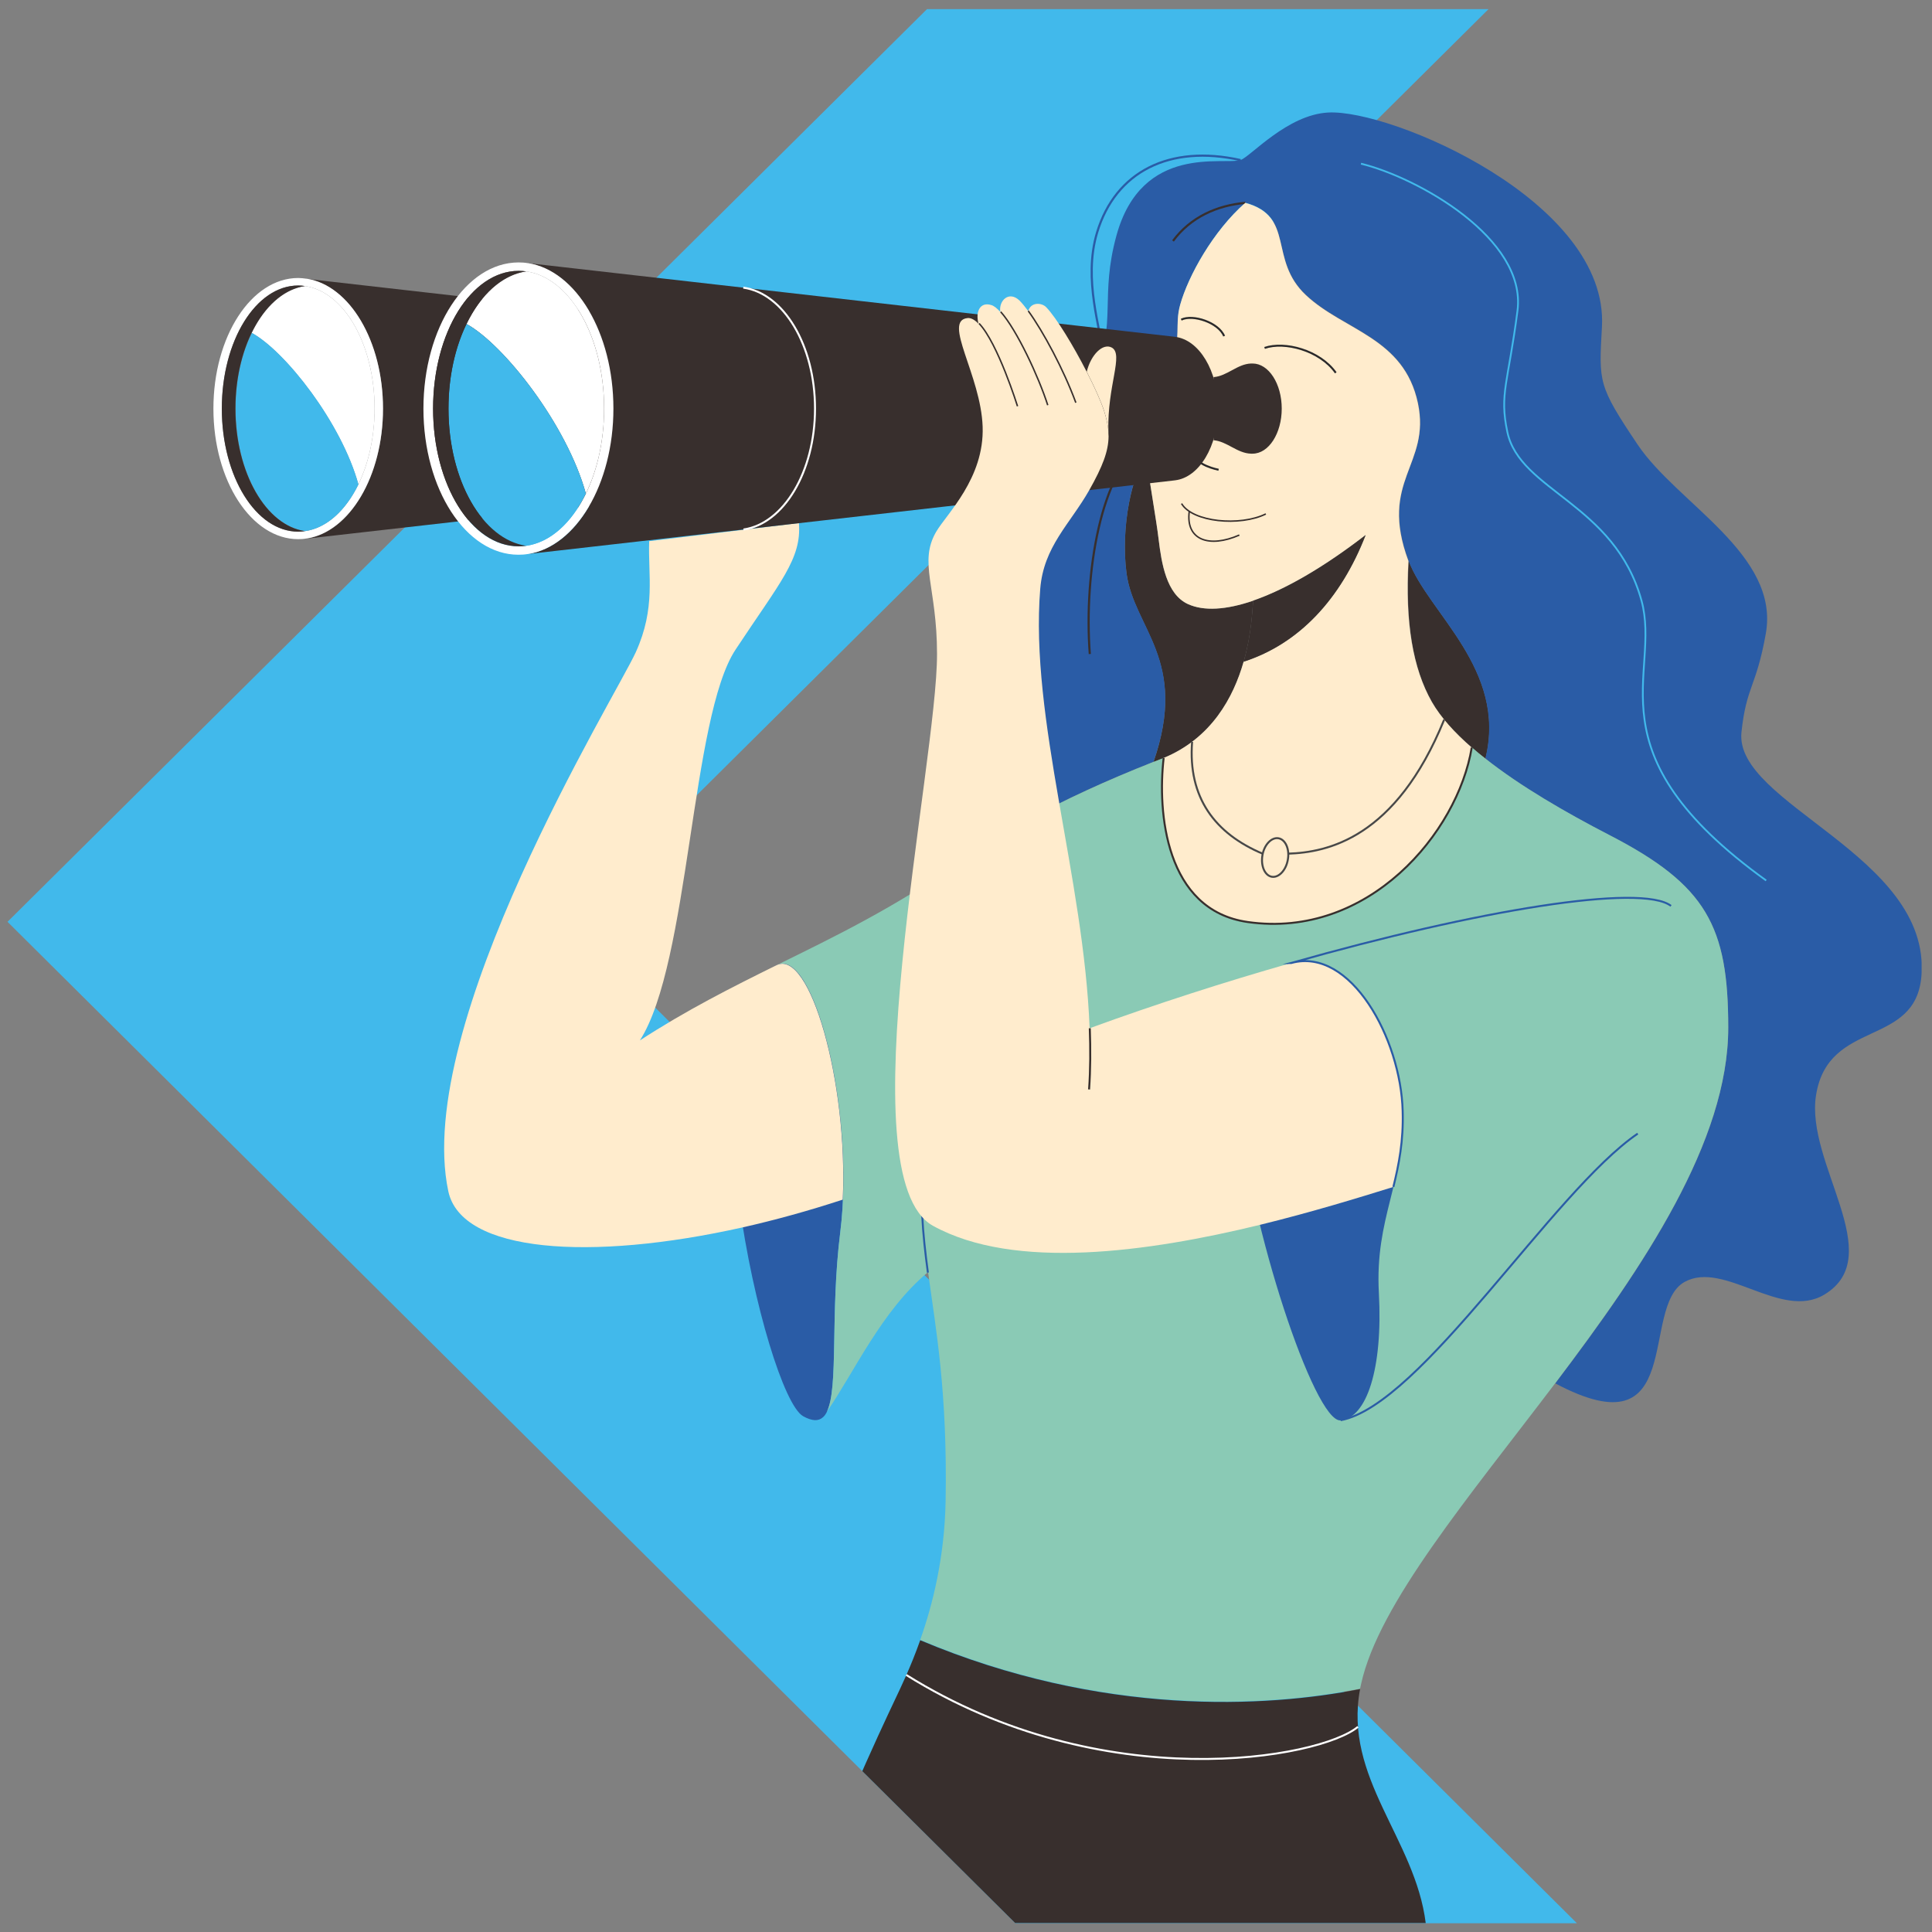 <?xml version="1.0" encoding="utf-8"?>
<!-- Generator: Adobe Illustrator 27.0.1, SVG Export Plug-In . SVG Version: 6.00 Build 0)  -->
<svg version="1.1" id="Layer_1" xmlns="http://www.w3.org/2000/svg" xmlns:xlink="http://www.w3.org/1999/xlink" x="0px" y="0px"
	 viewBox="0 0 1080 1080" style="enable-background:new 0 0 1080 1080;" xml:space="preserve">
<rect x="0" y="0" width="1080" height="1080" fill="#808080" stroke="none"/>
<style type="text/css">
	.st0{clip-path:url(#SVGID_00000181800250225835563330000016467817646958069930_);fill:#41B9EB;}
	.st1{clip-path:url(#SVGID_00000181800250225835563330000016467817646958069930_);fill:#2A5CA6;}
	.st2{clip-path:url(#SVGID_00000181800250225835563330000016467817646958069930_);fill:#382F2D;}
	.st3{clip-path:url(#SVGID_00000181800250225835563330000016467817646958069930_);fill:none;stroke:#41B9EB;stroke-miterlimit:10;}
	
		.st4{clip-path:url(#SVGID_00000181800250225835563330000016467817646958069930_);fill:none;stroke:#2A5CA6;stroke-width:1.213;stroke-miterlimit:10;}
	
		.st5{clip-path:url(#SVGID_00000181800250225835563330000016467817646958069930_);fill:none;stroke:#382F2D;stroke-width:1.213;stroke-miterlimit:10;}
	.st6{clip-path:url(#SVGID_00000181800250225835563330000016467817646958069930_);fill:#FFECCD;}
	
		.st7{clip-path:url(#SVGID_00000181800250225835563330000016467817646958069930_);fill:none;stroke:#AC3E3E;stroke-width:2.206;stroke-miterlimit:10;}
	.st8{clip-path:url(#SVGID_00000181800250225835563330000016467817646958069930_);fill:#8ACAB5;}
	
		.st9{clip-path:url(#SVGID_00000181800250225835563330000016467817646958069930_);fill:none;stroke:#2A5CA6;stroke-width:1.103;stroke-miterlimit:10;}
	
		.st10{clip-path:url(#SVGID_00000181800250225835563330000016467817646958069930_);fill:none;stroke:#2A292A;stroke-width:1.103;stroke-miterlimit:10;}
	
		.st11{clip-path:url(#SVGID_00000181800250225835563330000016467817646958069930_);fill:none;stroke:#382F2D;stroke-width:0.827;stroke-miterlimit:10;}
	
		.st12{clip-path:url(#SVGID_00000181800250225835563330000016467817646958069930_);fill:none;stroke:#484848;stroke-width:1.103;stroke-miterlimit:10;}
	
		.st13{clip-path:url(#SVGID_00000181800250225835563330000016467817646958069930_);fill:none;stroke:#FFFFFF;stroke-width:1.103;stroke-miterlimit:10;}
	
		.st14{clip-path:url(#SVGID_00000181800250225835563330000016467817646958069930_);fill:none;stroke:#382F2D;stroke-width:1.103;stroke-miterlimit:10;}
	.st15{clip-path:url(#SVGID_00000181800250225835563330000016467817646958069930_);fill:#FFFFFF;}
</style>
<g>
	<defs>
		<polygon id="SVGID_1_" points="4.2,5.1 4.2,515.3 567.6,1075.1 1074.2,1075.1 1074.2,5.1 		"/>
	</defs>
	<clipPath id="SVGID_00000175298855770047666300000016781596992740758973_">
		<use xlink:href="#SVGID_1_"  style="overflow:visible;"/>
	</clipPath>
	<polygon style="clip-path:url(#SVGID_00000175298855770047666300000016781596992740758973_);fill:#41B9EB;" points="567.6,1075.1 
		881.5,1075.1 318.1,515.4 832.1,5.1 518.2,5.1 4.2,515.3 	"/>
	<path style="clip-path:url(#SVGID_00000175298855770047666300000016781596992740758973_);fill:#2A5CA6;" d="M449,791.7
		c5.1,2.8,8.6,2.8,11.1,0.5c0.8-0.7,1.5-1.7,2.1-2.9c6.7-13.4,1.8-54.7,7.5-100.3c8.6-68.8-15.1-160-35.5-149.4
		C379.5,567.8,427.8,779.9,449,791.7"/>
	<path style="clip-path:url(#SVGID_00000175298855770047666300000016781596992740758973_);fill:#382F2D;" d="M629.7,320.3
		c4,31.2,34.9,48.5,15.1,105.7c1.4-0.5,2.7-1.1,4.1-1.6c0.6-0.2,1.1-0.4,1.6-0.7c26.8-11.1,39-33.9,44.7-53.8
		c4.4-15.2,4.9-28.7,5.3-34.1c-15.1,5.2-27.6,5.9-36.4,1.9c-12.2-5.5-14.8-23-16.4-36.1c-1.4-11.7-4.6-28.8-6.9-46
		C633,264.4,626.3,294.4,629.7,320.3"/>
	<path style="clip-path:url(#SVGID_00000175298855770047666300000016781596992740758973_);fill:#382F2D;" d="M800.5,392.4
		c4.8,8.5,12.6,17.1,22.3,25.5c2.4,2.1,4.9,4.2,7.6,6.2c12.3-49.9-32-81.4-42.9-110.6C785.5,347.9,789.8,373.6,800.5,392.4"/>
	<path style="clip-path:url(#SVGID_00000175298855770047666300000016781596992740758973_);fill:#2A5CA6;" d="M574.9,458.1
		c20.1-11,43.3-21.7,69.9-32.2c19.9-57.2-11-74.5-15.1-105.7c-3.3-25.9,3.3-55.9,11-64.7c-0.3-2-0.5-3.9-0.8-5.9
		c-2.3-19.2,12-35.4,15-44.3c5.6-16.6,1.8-23.9,4.9-35c4.5-16.1,18.4-41.3,36.4-57c28.1,7.7,12.6,31.7,33.9,51.6
		c21.2,19.9,54.8,23.6,62.6,60.4c7.3,34.8-22.1,43-5.3,88.2c10.9,29.1,55.2,60.7,42.9,110.6c19.6,15.5,45,30.2,69.4,42.8
		c54.3,28,66.4,51,66.4,107.6c0,63.6-47.3,133.6-96.7,198.8c73.6,39.2,47-42.7,72.3-56.7c22.1-12.2,54,21.6,78.1,7.1
		c36-21.7-10.8-73.4-4.6-111.6c6.9-42.8,55.7-26.4,58.9-66.6c5.3-67.3-105-96.1-100.6-136.3c2.8-25.9,8.2-24.8,13.6-55
		c7.9-44.3-49.3-72.5-71.6-105.6c-22.3-33.2-21.7-34.9-20-65.9c3.9-70-117.9-121.7-153-119.8c-22.9,1.2-43.3,24.5-48.9,26.5
		c-9,3.2-55.3-9.5-69.5,42.3c-9.3,33.9,0.1,48.7-11.8,76.4c-11.9,27.7-46.5,36.5-50,73.4c-3.3,35.1,23.7,67.3,1.5,94.5
		C541.9,402.8,559.2,444,574.9,458.1"/>
	
		<path style="clip-path:url(#SVGID_00000175298855770047666300000016781596992740758973_);fill:none;stroke:#41B9EB;stroke-miterlimit:10;" d="
		M760.8,91.5c31.6,7.7,92.6,41.8,87.5,82.1c-5.2,40.3-10.2,46.6-5.7,67.8c6.9,33.1,60,40,75,94.3c11.4,41.4-30,84.7,69.7,156.5"/>
	
		<path style="clip-path:url(#SVGID_00000175298855770047666300000016781596992740758973_);fill:none;stroke:#2A5CA6;stroke-width:1.213;stroke-miterlimit:10;" d="
		M693.5,89.5c-39.7-8.9-69.9,6.4-80.2,40.4c-8.1,26.7,2.5,54.9,2.9,67.1"/>
	
		<path style="clip-path:url(#SVGID_00000175298855770047666300000016781596992740758973_);fill:none;stroke:#382F2D;stroke-width:1.213;stroke-miterlimit:10;" d="
		M639.4,247.5c-23.8,15.8-33.6,72.5-30.2,118.1"/>
	
		<path style="clip-path:url(#SVGID_00000175298855770047666300000016781596992740758973_);fill:none;stroke:#382F2D;stroke-width:1.213;stroke-miterlimit:10;" d="
		M696.2,113.4c-15.8,1.4-30.6,7.9-40.5,21.3"/>
	<path style="clip-path:url(#SVGID_00000175298855770047666300000016781596992740758973_);fill:#FFECCD;" d="M250.6,665.9
		c7.3,34.4,79.4,39.3,164.6,20.2c18.2-4.1,37-9.3,55.9-15.5c3-65.5-18.4-140.6-37.1-131c-25.3,12.5-50.3,25.1-76.3,42
		c27.8-43.4,28.5-180.8,53.5-218.5c24.9-37.7,37-50.7,35.4-70.7l-83.7,10.1c-0.7,19.1,3.8,37.2-7.5,62.1
		C344,389.6,230.8,572.4,250.6,665.9"/>
	
		<line style="clip-path:url(#SVGID_00000175298855770047666300000016781596992740758973_);fill:none;stroke:#AC3E3E;stroke-width:2.206;stroke-miterlimit:10;" x1="830.3" y1="424.2" x2="830.3" y2="424.1"/>
	<path style="clip-path:url(#SVGID_00000175298855770047666300000016781596992740758973_);fill:#FFECCD;" d="M640,249.7
		c0.2,2,0.5,3.9,0.8,5.9c2.3,17.2,5.5,34.3,6.9,46c1.6,13.1,4.3,30.6,16.4,36.1c8.8,4,21.2,3.3,36.4-1.9
		c17.7-6.1,39.2-18.4,62.9-36.7c-13.9,35.7-37.2,60.8-68.2,70.8c-5.7,19.9-17.9,42.7-44.7,53.8c-3.5,30.1,0.8,85.1,46.9,91.7
		c67.5,9.7,117.5-50,125.3-97.5c-9.7-8.4-17.4-17-22.3-25.5c-10.7-18.8-15-44.5-13.1-78.8c-16.8-45.2,12.6-53.4,5.3-88.2
		c-7.8-36.8-41.3-40.4-62.6-60.4c-21.2-19.9-5.7-43.9-33.9-51.6c-18,15.8-31.9,40.9-36.4,57c-3.1,11,0.7,18.4-4.9,35
		C652,214.4,637.6,230.5,640,249.7"/>
	<path style="clip-path:url(#SVGID_00000175298855770047666300000016781596992740758973_);fill:#8ACAB5;" d="M536.6,481.7
		c11.3-8,24-15.8,38.3-23.6c20.1-11,43.3-21.7,69.9-32.2c1.4-0.5,2.7-1.1,4.1-1.6c0.6-0.2,1.1-0.4,1.7-0.7
		c-3.5,30.1,0.8,85.1,46.9,91.7c67.5,9.7,117.5-50,125.3-97.5c2.4,2.1,4.9,4.2,7.5,6.2c19.6,15.5,45,30.2,69.4,42.8
		c54.3,28,66.4,51,66.4,107.6c0,63.6-47.3,133.6-96.7,198.8c-48.3,63.8-98.6,123.2-108.5,168c-0.2,0.9-0.4,1.9-0.6,2.8
		c-52.1,10.3-144.1,15.6-245.9-27.3c7-19.7,13.6-46.1,14.2-77.4c1.1-61.6-5.5-96.4-9.8-128.2c-26,21.6-41.4,56.2-56.6,78.1
		c6.7-13.4,1.8-54.7,7.5-100.3c8.6-68.8-15.1-160-35.5-149.4C467,523.4,500.3,507.2,536.6,481.7"/>
	<path style="clip-path:url(#SVGID_00000175298855770047666300000016781596992740758973_);fill:#382F2D;" d="M695.2,369.9
		c31-10,54.3-35,68.2-70.8c-23.7,18.3-45.1,30.6-62.9,36.7C700.1,341.2,699.5,354.8,695.2,369.9"/>
	<path style="clip-path:url(#SVGID_00000175298855770047666300000016781596992740758973_);fill:#382F2D;" d="M797,1075.1
		c-5.9-47.4-46.1-81.1-36.7-130.9c-52.1,10.3-144.1,15.6-245.9-27.3c-5.3,15-10.8,26.2-13.9,32.8c-7.7,16.3-40,84.5-50,125.3H797z"
		/>
	
		<path style="clip-path:url(#SVGID_00000175298855770047666300000016781596992740758973_);fill:none;stroke:#2A5CA6;stroke-width:1.103;stroke-miterlimit:10;" d="
		M589.7,508.8c-6.9,32.9-68.6,78.8-73.5,134.5c-2.3,26.3-0.4,46.5,2.5,68.1"/>
	
		<path style="clip-path:url(#SVGID_00000175298855770047666300000016781596992740758973_);fill:none;stroke:#2A292A;stroke-width:1.103;stroke-miterlimit:10;" d="
		M684.3,227.1c-3.2,12.8-16.7,20.1-16.7,26.3c0.1,6.6,13.6,9.2,13.6,9.2"/>
	
		<path style="clip-path:url(#SVGID_00000175298855770047666300000016781596992740758973_);fill:none;stroke:#2A292A;stroke-width:1.103;stroke-miterlimit:10;" d="
		M706.9,194.5c11.2-3.9,30.9,1.3,39.8,13.9"/>
	
		<path style="clip-path:url(#SVGID_00000175298855770047666300000016781596992740758973_);fill:none;stroke:#2A292A;stroke-width:1.103;stroke-miterlimit:10;" d="
		M660.3,178.7c6.5-3.2,20.9,1.6,24,9.2"/>
	
		<path style="clip-path:url(#SVGID_00000175298855770047666300000016781596992740758973_);fill:none;stroke:#382F2D;stroke-width:0.827;stroke-miterlimit:10;" d="
		M707.6,287.3c-14.4,7.1-41,4.6-47.1-5.8"/>
	
		<path style="clip-path:url(#SVGID_00000175298855770047666300000016781596992740758973_);fill:none;stroke:#382F2D;stroke-width:0.827;stroke-miterlimit:10;" d="
		M664.8,285.9c-2.1,16,11.1,20.6,28,13.2"/>
	
		<path style="clip-path:url(#SVGID_00000175298855770047666300000016781596992740758973_);fill:none;stroke:#484848;stroke-width:1.103;stroke-miterlimit:10;" d="
		M666.4,414.7c-2.4,31.1,12.7,51.3,39.6,62.6"/>
	
		<path style="clip-path:url(#SVGID_00000175298855770047666300000016781596992740758973_);fill:none;stroke:#484848;stroke-width:1.103;stroke-miterlimit:10;" d="
		M720.1,477.2c21.7-0.7,60.1-8.4,87.2-74.9"/>
	
		<path style="clip-path:url(#SVGID_00000175298855770047666300000016781596992740758973_);fill:none;stroke:#484848;stroke-width:1.103;stroke-miterlimit:10;" d="
		M719.9,480.6c-1,5.9-5.1,10.2-9,9.5c-3.9-0.7-6.2-6.1-5.2-12c1-5.9,5.1-10.2,9-9.5C718.6,469.3,721,474.7,719.9,480.6z"/>
	
		<path style="clip-path:url(#SVGID_00000175298855770047666300000016781596992740758973_);fill:none;stroke:#FFFFFF;stroke-width:1.103;stroke-miterlimit:10;" d="
		M759.1,965.3c-21,17.6-142.4,39.9-252.5-29"/>
	
		<line style="clip-path:url(#SVGID_00000175298855770047666300000016781596992740758973_);fill:none;stroke:#AC3E3E;stroke-width:2.206;stroke-miterlimit:10;" x1="547.2" y1="180.9" x2="547.2" y2="180.9"/>
	
		<path style="clip-path:url(#SVGID_00000175298855770047666300000016781596992740758973_);fill:none;stroke:#382F2D;stroke-width:1.103;stroke-miterlimit:10;" d="
		M650.5,423.7c-3.5,30.1,0.8,85.1,46.9,91.7c67.5,9.7,117.5-50,125.3-97.5"/>
	<path style="clip-path:url(#SVGID_00000175298855770047666300000016781596992740758973_);fill:#382F2D;" d="M171.5,301.1
		l322.6-36.7l0.7-0.1c12-1.5,21.5-17,21.5-35.8c0-18.9-9.5-34.4-21.5-35.8l-0.7-0.1l-322.6-36.7c23.9,3.7,42.6,34.8,42.6,72.6
		C214.1,266.2,195.5,297.3,171.5,301.1"/>
	<path style="clip-path:url(#SVGID_00000175298855770047666300000016781596992740758973_);fill:#FFFFFF;" d="M119.3,228.4
		c0,40.3,21.2,73,47.4,73c1.6,0,3.1-0.1,4.6-0.4l0.2,0c23.9-3.7,42.6-34.8,42.6-72.6c0-37.8-18.7-68.9-42.6-72.6l-0.2,0
		c-1.5-0.2-3.1-0.4-4.6-0.4C140.5,155.4,119.3,188.1,119.3,228.4 M124,228.4c0-38,19.1-68.8,42.7-68.8c1.3,0,2.6,0.1,3.8,0.3
		c21.8,3.1,38.9,32.6,38.9,68.5c0,35.9-17.1,65.4-38.9,68.5c-1.3,0.2-2.5,0.3-3.8,0.3C143.1,297.2,124,266.4,124,228.4"/>
	<path style="clip-path:url(#SVGID_00000175298855770047666300000016781596992740758973_);fill:#FFFFFF;" d="M140.7,186.1
		c18.7,10.3,50.1,50.2,59.6,84.7c5.7-11.7,9.1-26.4,9.1-42.4c0-35.9-17.1-65.4-38.9-68.5C158.4,161.7,147.8,171.5,140.7,186.1"/>
	<path style="clip-path:url(#SVGID_00000175298855770047666300000016781596992740758973_);fill:#41B9EB;" d="M131.7,228.4
		c0,35.9,17.1,65.4,38.9,68.5c12.1-1.7,22.7-11.6,29.8-26.1v0c-9.5-34.5-40.9-74.5-59.6-84.7C135,197.8,131.7,212.5,131.7,228.4"/>
	<path style="clip-path:url(#SVGID_00000175298855770047666300000016781596992740758973_);fill:#382F2D;" d="M124,228.4
		c0,38,19.1,68.8,42.7,68.8c1.3,0,2.6-0.1,3.8-0.3c-21.8-3.1-38.9-32.6-38.9-68.5c0-35.9,17.1-65.4,38.9-68.5
		c-1.3-0.2-2.5-0.3-3.8-0.3C143.1,159.6,124,190.4,124,228.4"/>
	<path style="clip-path:url(#SVGID_00000175298855770047666300000016781596992740758973_);fill:#382F2D;" d="M678.4,210.8v35.3
		c7.5,0.6,13.2,7.3,20.9,7.5c0.3,0,0.6,0,0.9,0c9,0,16.3-11.3,16.3-25.2c0-13.9-7.3-25.2-16.3-25.2c-0.3,0-0.6,0-0.9,0
		C691.6,203.5,685.9,210.3,678.4,210.8"/>
	<path style="clip-path:url(#SVGID_00000175298855770047666300000016781596992740758973_);fill:#382F2D;" d="M295.2,309.7
		l360.9-41.1l0.8-0.1c13.4-1.6,24-19,24-40.1s-10.6-38.5-24-40.1l-0.8-0.1l-360.9-41.1c26.8,4.2,47.7,39,47.7,81.3
		C342.9,270.7,322,305.5,295.2,309.7"/>
	<path style="clip-path:url(#SVGID_00000175298855770047666300000016781596992740758973_);fill:#FFFFFF;" d="M236.7,228.4
		c0,45.1,23.8,81.7,53.1,81.7c1.8,0,3.5-0.1,5.2-0.4l0.2,0c26.8-4.2,47.7-39,47.7-81.3c0-42.3-20.9-77.1-47.7-81.3l-0.2,0
		c-1.7-0.3-3.5-0.4-5.2-0.4C260.5,146.8,236.7,183.3,236.7,228.4 M242.1,228.4c0-42.5,21.4-77,47.8-77c1.5,0,2.9,0.1,4.3,0.3
		c24.4,3.5,43.5,36.5,43.5,76.7c0,40.2-19.1,73.2-43.5,76.7c-1.4,0.2-2.8,0.3-4.3,0.3C263.4,305.4,242.1,271,242.1,228.4"/>
	<path style="clip-path:url(#SVGID_00000175298855770047666300000016781596992740758973_);fill:#FFFFFF;" d="M260.8,181.1
		c20.9,11.5,56,56.2,66.7,94.8c6.4-13.1,10.2-29.5,10.2-47.5c0-40.2-19.1-73.2-43.5-76.7C280.6,153.7,268.7,164.8,260.8,181.1"/>
	<path style="clip-path:url(#SVGID_00000175298855770047666300000016781596992740758973_);fill:#41B9EB;" d="M250.7,228.4
		c0,40.2,19.1,73.2,43.5,76.7c13.5-1.9,25.4-12.9,33.3-29.2v0c-10.6-38.6-45.8-83.3-66.7-94.8C254.4,194.1,250.7,210.6,250.7,228.4"
		/>
	<path style="clip-path:url(#SVGID_00000175298855770047666300000016781596992740758973_);fill:#382F2D;" d="M242.1,228.4
		c0,42.5,21.4,77,47.8,77c1.5,0,2.9-0.1,4.3-0.3c-24.4-3.5-43.5-36.5-43.5-76.7c0-40.2,19.1-73.2,43.5-76.7
		c-1.4-0.2-2.8-0.3-4.3-0.3C263.4,151.5,242.1,185.9,242.1,228.4"/>
	
		<path style="clip-path:url(#SVGID_00000175298855770047666300000016781596992740758973_);fill:none;stroke:#FFFFFF;stroke-width:1.103;stroke-miterlimit:10;" d="
		M415.6,296c22.4-3.2,40-32.2,40-67.6c0-35.4-17.6-64.5-40.1-67.6"/>
	<path style="clip-path:url(#SVGID_00000175298855770047666300000016781596992740758973_);fill:#2A5CA6;" d="M721.8,538.3
		c33.2-9.2,61.3,42.3,62.4,82.8c1,40.5-15.7,59.4-13.4,101.7c2.3,42.3-6.8,69.8-21.4,71.2c-14.6,1.3-51.2-110.1-56.6-173.8
		C688.5,570.3,700.9,544.1,721.8,538.3"/>
	<path style="clip-path:url(#SVGID_00000175298855770047666300000016781596992740758973_);fill:#FFECCD;" d="M521.5,685.2
		c45.5,25.2,120.4,14.7,182.8-0.5c29-7.1,55.3-15.2,74.6-21.2c3.1-12.6,5.7-25.7,5.2-42.4c-1-40.4-29-91.8-62.2-82.9
		c-0.1,0-0.1,0-0.2,0.1c-0.1,0-0.1,0-0.2,0.1c-36.8,10.5-75.1,22.8-112.4,36.4h0c-3.2-84.1-33.5-173.3-27.6-245.6
		c1.9-23.7,16.6-36.2,27.4-55.2c7.5-13.3,10.7-21.7,10.8-30V244c-0.1-1-0.1-2.1-0.1-3.1c-0.3-3.4-1.1-6.9-2.3-10.8
		c-1.7-5.4-5.4-13.6-9.8-22.2c-7.4-14.5-17-30.3-22.6-36.1c-2.5-2.7-8.7-3.1-10.1,2.1c-1.8-2.4-3.4-4.4-4.8-5.8
		c-6-5.9-11.9,0.1-10.8,6.3c-1.9-2.1-3.6-3.5-5.2-3.9c-5.9-1.8-8.9,3.4-7,10.5c-2.1-2.2-4.2-3.4-6.1-3.2
		c-14.2,1.4,7.4,31.9,8.4,60.7c1,28.9-20.1,48.7-26,58.8c-9.9,17.1,0.5,31,0.5,68.2C524,426.8,472.6,658,521.5,685.2"/>
	
		<path style="clip-path:url(#SVGID_00000175298855770047666300000016781596992740758973_);fill:none;stroke:#2A5CA6;stroke-width:1.103;stroke-miterlimit:10;" d="
		M915.5,633.7c-47.3,32.2-121.1,152-166.1,160.2"/>
	
		<path style="clip-path:url(#SVGID_00000175298855770047666300000016781596992740758973_);fill:none;stroke:#382F2D;stroke-width:0.827;stroke-miterlimit:10;" d="
		M568.8,227.1c0,0-11-35.3-21.5-46.3v0"/>
	
		<path style="clip-path:url(#SVGID_00000175298855770047666300000016781596992740758973_);fill:none;stroke:#382F2D;stroke-width:0.827;stroke-miterlimit:10;" d="
		M585.7,226.5c-5-15.6-17.2-42-26.3-52.2"/>
	
		<path style="clip-path:url(#SVGID_00000175298855770047666300000016781596992740758973_);fill:none;stroke:#382F2D;stroke-width:0.827;stroke-miterlimit:10;" d="
		M601.4,225.1c-6.8-18.5-18.3-39.9-26.6-51.3"/>
	
		<path style="clip-path:url(#SVGID_00000175298855770047666300000016781596992740758973_);fill:none;stroke:#382F2D;stroke-width:1.103;stroke-miterlimit:10;" d="
		M608.8,609c0.8-11.3,0.8-22.7,0.4-34.2"/>
	<path style="clip-path:url(#SVGID_00000175298855770047666300000016781596992740758973_);fill:#FFECCD;" d="M607.5,207.8
		c4.4,8.6,8.1,16.8,9.8,22.2c1.2,3.9,2,7.4,2.3,10.8c-0.7-25.2,8.7-42.7,1.9-46.5C616.5,191.6,609.8,198.3,607.5,207.8"/>
	
		<path style="clip-path:url(#SVGID_00000175298855770047666300000016781596992740758973_);fill:none;stroke:#2A5CA6;stroke-width:1.103;stroke-miterlimit:10;" d="
		M778.9,663.5c3.1-12.6,5.7-25.7,5.2-42.4c-1-40.4-29-91.8-62.2-82.8l-0.4,0.1c0.1,0,0.3-0.1,0.4-0.1
		c104.4-29.7,195.8-44.5,212.2-31.9"/>
</g>
</svg>
